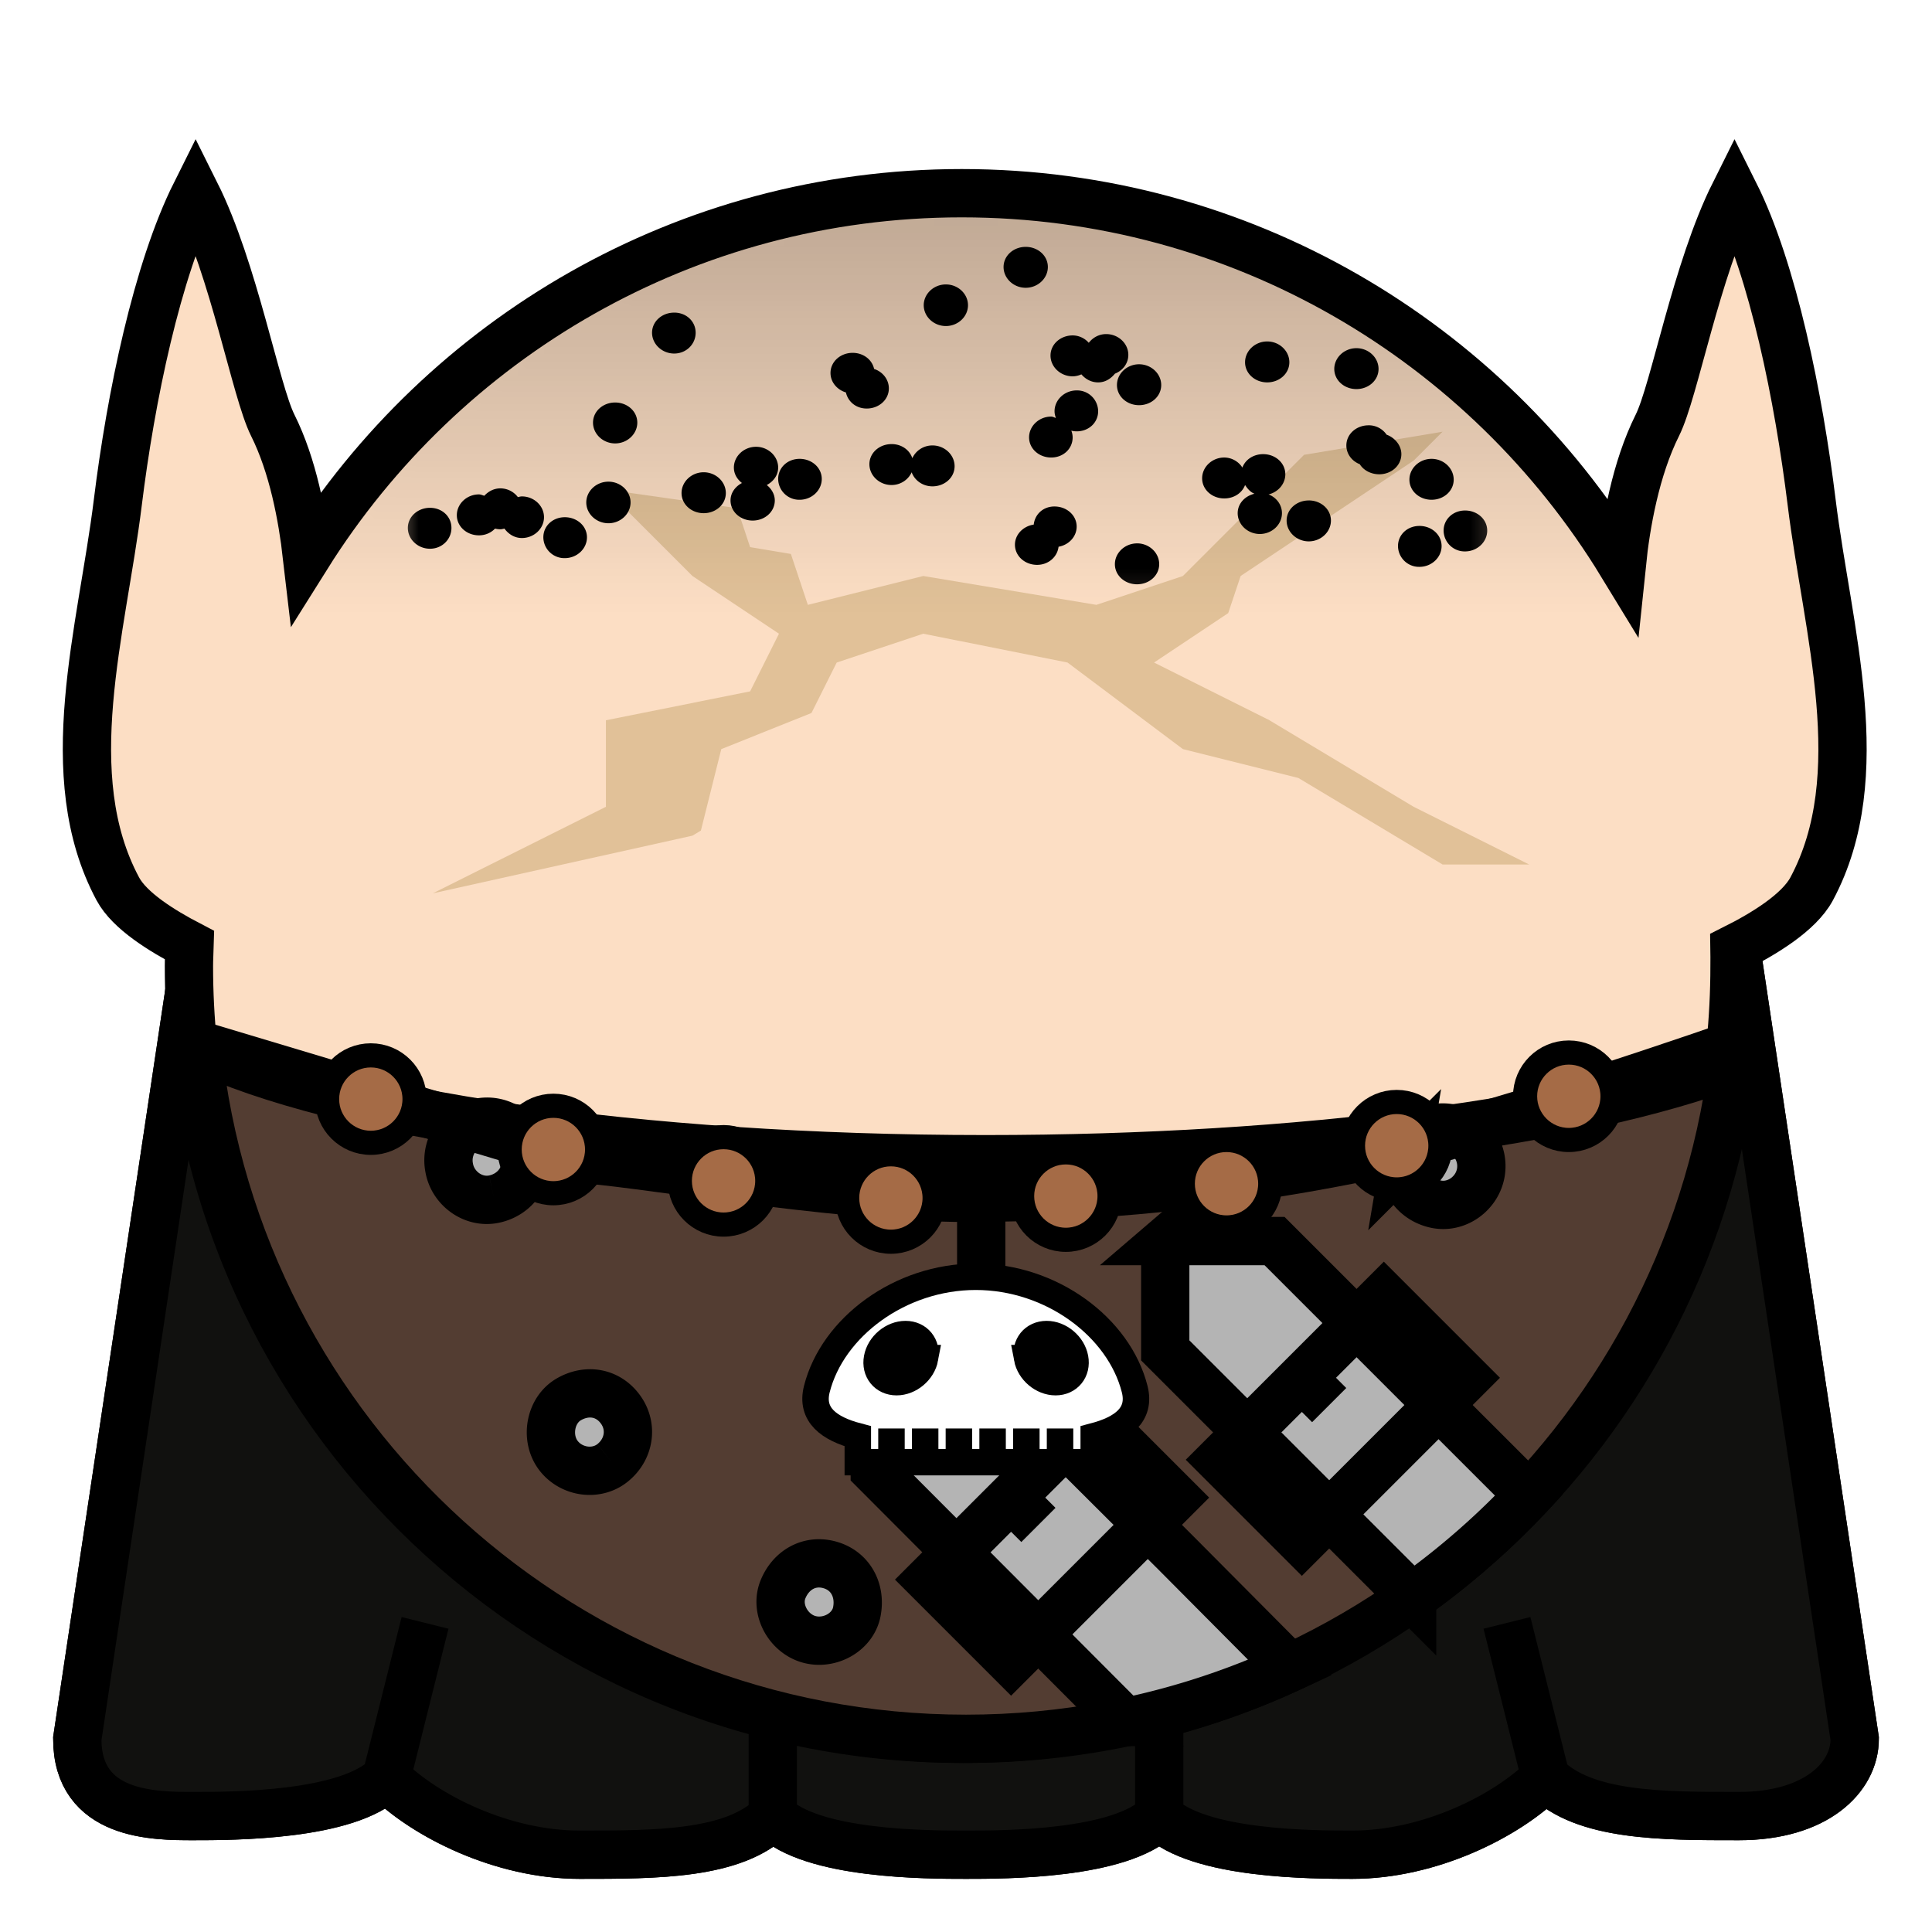 <?xml version="1.0" encoding="UTF-8" standalone="no"?><svg xmlns="http://www.w3.org/2000/svg" viewBox="0 0 90 90">
<defs>
  <filter id="f1" x="-50%" y="-50%" width="200%" height="200%">
    <feGaussianBlur in="SourceGraphic" stdDeviation="2" result="blur" />
    <feColorMatrix in="blur" type="matrix" values="0 0 0 0 0  0 0 0 0 0  0 0 0 0 0  0 0 0 100 -10" result="goo" />
    <feBlend in="SourceGraphic" in2="goo" />
  </filter>
</defs><g filter="url(#f1)"><svg xmlns="http://www.w3.org/2000/svg" viewBox="0 0 90 90" data-tags="back"><g class="body" fill="#11110F" stroke="#000" stroke-width="2.25"><path d="M81 45l5.4 36c0 1.8-1.8 3.6-5.4 3.6-3.6 0-7.2 0-9-1.8-1.8 1.8-5.4 3.6-9 3.6-1.8 0-7.2 0-9-1.8-1.8 1.8-7.2 1.8-9 1.8-1.8 0-7.2 0-9-1.8-1.8 1.8-5.4 1.8-9 1.8-3.6 0-7.2-1.8-9-3.6-1.8 1.8-7.2 1.8-9 1.8-1.8 0-5.4 0-5.4-3.6L9 45h54zM72 82.8l-1.8-7.2m-16.2 9v-9m-18 9v-9m-18 7.2l1.8-7.2" data-layer="simple-cape/body"/><path d="M81 45l5.4 36c0 1.8-1.8 3.6-5.4 3.6-3.6 0-7.2 0-9-1.8-1.8 1.8-5.4 3.6-9 3.6-1.8 0-7.2 0-9-1.8-1.8 1.8-7.2 1.8-9 1.8-1.8 0-7.2 0-9-1.8-1.8 1.8-5.4 1.8-9 1.8-3.6 0-7.2-1.8-9-3.6-1.8 1.8-7.2 1.8-9 1.8-1.8 0-5.4 0-5.4-3.6L9 45h54zM72 82.8l-1.8-7.2m-16.2 9v-9m-18 9v-9m-18 7.2l1.8-7.2" data-layer="simple-cape/body"/></g></svg><svg xmlns="http://www.w3.org/2000/svg" viewBox="0 0 90 90" data-tags="body+fantasy"><path d="M9.113 9c-1.8 3.6-3.02 9.495-3.625 14.406-.734 5.955-2.832 12.71 0 18 .55 1.027 2.054 1.953 3.343 2.625-.009.325-.03.642-.03.969 0 19.882 16.117 36 36 36 19.881 0 36-16.118 36-36 0-.274.005-.54 0-.812 1.344-.674 2.998-1.67 3.593-2.782 2.831-5.29.733-12.045 0-18C83.789 18.496 82.6 12.6 80.8 9c-1.8 3.6-2.789 9.202-3.594 10.812-1.012 2.025-1.462 4.587-1.656 6.47C69.23 15.921 57.823 9 44.8 9c-12.862 0-24.133 6.76-30.5 16.906-.213-1.84-.649-4.203-1.594-6.094C11.901 18.202 10.913 12.6 9.113 9z" fill="#FCDEC4" data-layer="elf/body" stroke="#000" stroke-width="2.25" stroke-linecap="round"/></svg><svg xmlns="http://www.w3.org/2000/svg" viewBox="0 0 90 90" data-tags="face"><path d="M67.2 20.111l-6.452 1.076-5.644 5.645-4.032 1.344-8.064-1.344-5.375 1.344-.791-2.371-1.899-.317-.603-1.814-6.115-.873 2.687 2.687 1.344 1.344 4.031 2.688-1.344 2.687-6.718 1.346v4.031l-8.065 4.031 12.096-2.687.394-.237.95-3.795 4.2-1.681 1.177-2.352 4.03-1.343 6.722 1.343 5.375 4.033 5.376 1.344 6.72 4.031h4.032l-5.377-2.687-6.718-4.031v-.002l-2.69-1.344-2.687-1.344 3.455-2.302.578-1.729 4.031-2.687 4.031-2.69 1.344-1.344z" fill="#E1C198" data-layer="scar-cross/scar"/></svg><svg xmlns="http://www.w3.org/2000/svg" viewBox="0 0 90 90" data-tags="clothing"><defs><linearGradient id="d-Dd7gG-a"><stop offset="0"/><stop offset="1" stop-opacity="0"/></linearGradient></defs><path d="M9.188 48.781C11.073 66.89 26.392 81.001 45 81.001c18.335-.001 33.474-13.713 35.719-31.438C73.666 52.208 60.748 54 45.906 54c-16.282 0-30.285-2.14-36.718-5.219z" fill="#533D32" data-layer="studded-buckled/shirt" stroke="#000" stroke-width="2.25" stroke-linecap="round"/><g class="buckles" stroke="#000" stroke-width="2.25"><path d="M54.281 57.813v5.093l11.5 11.5a36.23 36.23 0 0 0 5.438-4.75L68.28 66.72l-8.906-8.906h-5.094z" fill="#b4b4b4" data-layer="studded-buckled/buckles"/><path d="M64.464 60.364l-7.637 7.637 3.818 3.818 7.637-7.637zm-3.819 3.818l1.273 1.273" fill="none"/><path d="M40.75 63.406V68.5l11.688 11.719a35.754 35.754 0 0 0 7.656-2.531l-5.344-5.375-8.938-8.907H40.75z" fill="#b4b4b4" data-layer="studded-buckled/buckles"/><path d="M50.919 65.947l-7.637 7.637 3.818 3.818 7.637-7.637zM47.1 69.765l1.273 1.273" fill="none"/><path d="M23.021 55.858c-.972.209-1.94-.498-2.1-1.479a1.8 1.8 0 1 1 3.552-.581c.16.98-.48 1.852-1.452 2.06h0m5.507 12.295c-.779.618-1.964.417-2.543-.39-.579-.809-.354-2.07.505-2.572.858-.5 1.842-.333 2.421.475.58.808.396 1.87-.383 2.487h0m11.387 6.928c-.192.975-1.3 1.56-2.254 1.277-.953-.282-1.561-1.399-1.186-2.32.375-.92 1.256-1.414 2.209-1.131.953.282 1.422 1.198 1.23 2.174h0m27.594-22.533a1.8 1.8 0 0 1 1.475 2.074c-.165.98-1.134 1.681-2.105 1.469-.972-.213-1.61-1.088-1.444-2.068a1.8 1.8 0 0 1 2.074-1.475h0" fill="#b4b4b4" data-layer="studded-buckled/buckles"/></g></svg><svg xmlns="http://www.w3.org/2000/svg" viewBox="0 0 90 90" data-tags="clothing+collar"><defs><linearGradient id="d-H3gEm-a"><stop offset="0"/><stop offset="1" stop-opacity="0"/></linearGradient></defs><g class="coins" transform="translate(0 -962.36)" stroke="#000"><path d="M81 1010.96s-11.855 4.183-18 5.4c-5.915 1.171-11.97 1.8-18 1.8-6.03 0-16.2-1.8-18-1.8l-18-5.4M45.709 1018.21v6.423" fill="none" stroke-width="2.25"/><circle cx="17.274" cy="1013.56" r="2.037" fill="#A56B46" data-layer="collar-skull/coins" stroke-width="1.125" stroke-linecap="round" stroke-linejoin="round"/><circle cx="25.778" cy="1015.908" r="2.037" fill="#A56B46" data-layer="collar-skull/coins" stroke-width="1.125" stroke-linecap="round" stroke-linejoin="round"/><circle cx="33.706" cy="1017.369" r="2.037" fill="#A56B46" data-layer="collar-skull/coins" stroke-width="1.125" stroke-linecap="round" stroke-linejoin="round"/><circle cx="41.501" cy="1018.167" r="2.037" fill="#A56B46" data-layer="collar-skull/coins" stroke-width="1.125" stroke-linecap="round" stroke-linejoin="round"/><circle cx="49.651" cy="1018.078" r="2.037" fill="#A56B46" data-layer="collar-skull/coins" stroke-width="1.125" stroke-linecap="round" stroke-linejoin="round"/><circle cx="57.136" cy="1017.502" r="2.037" fill="#A56B46" data-layer="collar-skull/coins" stroke-width="1.125" stroke-linecap="round" stroke-linejoin="round"/><circle cx="65.064" cy="1015.731" r="2.037" fill="#A56B46" data-layer="collar-skull/coins" stroke-width="1.125" stroke-linecap="round" stroke-linejoin="round"/><circle cx="73.081" cy="1013.428" r="2.037" fill="#A56B46" data-layer="collar-skull/coins" stroke-width="1.125" stroke-linecap="round" stroke-linejoin="round"/></g><g class="skull" stroke="#000" stroke-width="1.233"><path d="M45.455 59.476c-3.534 0-6.676 2.356-7.404 5.235-.301 1.192.558 1.842 1.909 2.196v1.206h10.99v-1.206c1.35-.354 2.21-1.004 1.908-2.196-.728-2.879-3.87-5.235-7.403-5.235z" fill="#ffffff" data-layer="collar-skull/skull"/><path d="M41.528 66.544v1.57m1.57-1.57v1.57m1.571-1.57v1.57m1.57-1.57v1.57m1.572-1.57v1.57m1.57-1.57v1.57" fill="none"/></g><g class="eyes" fill="#000000" stroke="#000" stroke-width="1.233"><path d="M43.094 63.267c-.115.618-.71 1.119-1.328 1.119-.618 0-1.026-.501-.91-1.12.114-.618.709-1.119 1.327-1.119s1.026.501.91 1.12zM47.845 63.267c.115.618.71 1.119 1.328 1.119.619 0 1.026-.501.911-1.12-.115-.618-.71-1.119-1.328-1.119-.618 0-1.026.501-.91 1.12z" data-layer="collar-skull/eyes"/></g></svg><svg xmlns="http://www.w3.org/2000/svg" viewBox="0 0 90 90" data-tags="hair"><defs><linearGradient id="d-7aDRK-n"><stop offset="0" stop-color="#fff"/><stop offset="1"/></linearGradient><linearGradient id="d-7aDRK-a"><stop offset="0"/><stop offset="1" stop-opacity="0"/></linearGradient><linearGradient id="d-7aDRK-b"><stop offset="0"/><stop offset="1" stop-opacity="0"/></linearGradient><linearGradient id="d-7aDRK-c"><stop offset="0"/><stop offset="1" stop-opacity="0"/></linearGradient><linearGradient id="d-7aDRK-d"><stop offset="0"/><stop offset="1" stop-opacity="0"/></linearGradient><linearGradient id="d-7aDRK-e"><stop offset="0"/><stop offset="1" stop-opacity="0"/></linearGradient><linearGradient id="d-7aDRK-f"><stop offset="0"/><stop offset="1" stop-opacity="0"/></linearGradient><linearGradient id="d-7aDRK-g"><stop offset="0"/><stop offset="1" stop-opacity="0"/></linearGradient><linearGradient id="d-7aDRK-h"><stop offset="0" stop-color="#fff"/><stop offset="1" stop-color="#fff" stop-opacity="0"/></linearGradient><linearGradient href="#d-7aDRK-h" id="d-7aDRK-i" gradientUnits="userSpaceOnUse" gradientTransform="translate(-900 -360)" x1="945" y1="310.258" x2="945" y2="388.8"/><linearGradient id="d-7aDRK-j"><stop offset="0"/><stop offset="1" stop-opacity="0"/></linearGradient><linearGradient id="d-7aDRK-k"><stop offset="0"/><stop offset="1" stop-opacity="0"/></linearGradient><mask maskUnits="userSpaceOnUse" id="d-7aDRK-r"><path d="M45 9c-14.052 0-26.195 8.072-32.125 19.813h64.25C71.195 17.072 59.052 9 45 9z" fill="url(#d-7aDRK-l)"/></mask><linearGradient href="#d-7aDRK-m" id="d-7aDRK-l" gradientUnits="userSpaceOnUse" gradientTransform="translate(-900 -360)" x1="945" y1="310.258" x2="945" y2="388.8"/><linearGradient id="d-7aDRK-m"><stop offset="0" stop-color="#fff"/><stop offset="1" stop-color="#fff" stop-opacity="0"/></linearGradient><linearGradient href="#d-7aDRK-n" id="d-7aDRK-o" gradientUnits="userSpaceOnUse" x1="45.089" y1="10.674" x2="45.266" y2="34.237"/><mask maskUnits="userSpaceOnUse" id="d-7aDRK-s"><path style="marker:none" color="#000" fill="url(#d-7aDRK-p)" stroke-width="2.25" overflow="visible" d="M18.425 10.629h51.378v17.274H18.425z"/></mask><linearGradient href="#d-7aDRK-q" id="d-7aDRK-p" gradientUnits="userSpaceOnUse" x1="45.089" y1="10.674" x2="45.266" y2="34.237"/><linearGradient id="d-7aDRK-q"><stop offset="0" stop-color="#fff"/><stop offset="1"/></linearGradient></defs><g class="hair" fill="#000000"><path d="M45 9c-14.052 0-26.195 8.072-32.125 19.813h64.25C71.195 17.072 59.052 9 45 9z" mask="url(#d-7aDRK-r)" data-layer="stubble/hair"/><path d="M47.781 11.5c-.567 0-1.031.41-1.031.938s.464.968 1.031.968 1.032-.44 1.032-.969c0-.528-.465-.937-1.032-.937zm-3.718 1.75c-.568 0-1.032.44-1.032.969 0 .528.464.969 1.032.969.567 0 1.03-.44 1.03-.97 0-.528-.463-.968-1.03-.968zm-12.657 1.313c-.567 0-1.031.409-1.031.937s.464.969 1.031.969 1-.44 1-.969c0-.528-.433-.938-1-.938zm20.125 1c-.341 0-.626.167-.812.406a1.006 1.006 0 0 0-.75-.344c-.567 0-1.032.41-1.032.938s.465.968 1.032.968a1 1 0 0 0 .406-.093c.188.22.456.375.781.375.335 0 .594-.176.782-.407.368-.145.624-.478.624-.875 0-.528-.464-.968-1.03-.968zm7.5.343c-.567 0-1.031.44-1.031.969 0 .528.464.938 1.031.938s1.032-.41 1.032-.938-.465-.969-1.032-.969zm4.157.313c-.568 0-1.032.44-1.032.968 0 .529.464.938 1.032.938.567 0 1.03-.41 1.03-.938s-.463-.968-1.03-.968zm-23.47.218c-.566 0-1.03.41-1.03.938 0 .426.305.782.718.906.098.434.474.75.969.75.567 0 1.031-.409 1.031-.937 0-.418-.286-.776-.687-.907-.094-.437-.503-.75-1-.75zm13.344.532c-.567 0-1.03.44-1.03.968 0 .529.463.938 1.03.938.568 0 1.032-.41 1.032-.938s-.464-.968-1.032-.968zm-2.906 1.218c-.567 0-1.031.44-1.031.97 0 .11.025.213.063.312-.078-.018-.136-.063-.22-.063-.566 0-1.03.44-1.03.969 0 .528.464.938 1.03.938.568 0 1-.41 1-.938a.882.882 0 0 0-.062-.313c.08.02.163.032.25.032.567 0 1-.41 1-.938a.98.98 0 0 0-1-.969zm-21.5.563c-.567 0-1.031.41-1.031.938s.464.968 1.031.968 1.032-.44 1.032-.968c0-.529-.465-.938-1.032-.938zm35.094 1.063c-.567 0-1.031.409-1.031.937 0 .396.256.73.625.875.177.287.525.469.906.469.567 0 1.031-.41 1.031-.938 0-.407-.303-.768-.687-.906a1.004 1.004 0 0 0-.844-.438zm-22.219.875c-.567 0-1.031.409-1.031.937s.464.969 1.031.969c.426 0 .782-.25.938-.594.136.379.516.656.968.656.568 0 1.032-.409 1.032-.937 0-.529-.464-.969-1.032-.969-.425 0-.781.25-.937.594-.13-.39-.507-.657-.969-.657zm-6.312.125c-.567 0-1.032.44-1.032.968 0 .295.151.544.376.719-.31.165-.532.457-.532.813 0 .528.464.937 1.032.937.567 0 1.03-.41 1.03-.938 0-.289-.156-.543-.374-.718.311-.165.531-.455.531-.813 0-.528-.464-.968-1.031-.968zm23.625.343c-.45 0-.83.25-.969.625a1.012 1.012 0 0 0-.844-.468c-.567 0-1.031.44-1.031.968 0 .529.464.938 1.031.938.45 0 .83-.25.969-.625.111.166.242.329.438.406-.446.105-.782.459-.782.906 0 .529.464.969 1.032.969.567 0 1.03-.44 1.03-.969 0-.396-.256-.73-.624-.875.445-.104.781-.49.781-.937 0-.529-.464-.938-1.031-.938zm-21.594.219c-.567 0-1 .41-1 .938a.98.98 0 0 0 1 .968c.567 0 1.031-.44 1.031-.968 0-.529-.464-.938-1.031-.938zm29.438 0c-.568 0-1.032.44-1.032.969 0 .528.464.937 1.031.937.568 0 1.032-.409 1.032-.937 0-.529-.464-.969-1.031-.969zM32.78 22c-.567 0-1.031.44-1.031.969 0 .528.464.937 1.031.937s1.032-.409 1.032-.937c0-.529-.465-.969-1.032-.969zm-4.437.438c-.567 0-1.032.44-1.032.968 0 .529.465.969 1.032.969s1.031-.44 1.031-.969c0-.528-.464-.968-1.031-.968zm-5.032.312c-.309 0-.561.142-.75.344-.08-.02-.162-.063-.25-.063-.567 0-1.03.44-1.03.969 0 .528.463.938 1.03.938.302 0 .563-.12.75-.313.081.019.164.031.25.031.066 0 .126-.02.188-.031.185.25.461.438.813.438.567 0 1.03-.44 1.03-.97 0-.528-.463-.968-1.03-.968-.065 0-.127.02-.188.031a1.024 1.024 0 0 0-.813-.406zm37.657.563c-.567 0-1.032.409-1.032.937s.465.969 1.032.969S62 24.779 62 24.25c0-.528-.464-.938-1.031-.938zm-11.844.28c-.53 0-.915.363-.969.845-.49.072-.875.46-.875.937 0 .528.464.938 1.032.938.527 0 .942-.367 1-.844.476-.083.843-.47.843-.938 0-.528-.464-.937-1.031-.937zm-29.094.063c-.567 0-1.031.41-1.031.938s.464.968 1.031.968 1-.44 1-.968c0-.529-.433-.938-1-.938zm48.219.125c-.567 0-1 .41-1 .938a.98.98 0 0 0 1 .968c.567 0 1.031-.44 1.031-.968 0-.529-.464-.938-1.031-.938zm-41.938.313c-.567 0-1 .409-1 .937a.98.98 0 0 0 1 .969c.568 0 1.032-.44 1.032-.969 0-.528-.464-.937-1.032-.937zm39.813.406c-.567 0-1 .41-1 .938a.98.98 0 0 0 1 .968c.567 0 1.031-.44 1.031-.968 0-.529-.464-.938-1.031-.938zm-13.156.813c-.567 0-1.032.44-1.032.968 0 .529.465.938 1.032.938S54 26.809 54 26.28s-.464-.968-1.031-.968z" mask="url(#d-7aDRK-s)" data-layer="stubble/hair"/></g></svg></g></svg>
